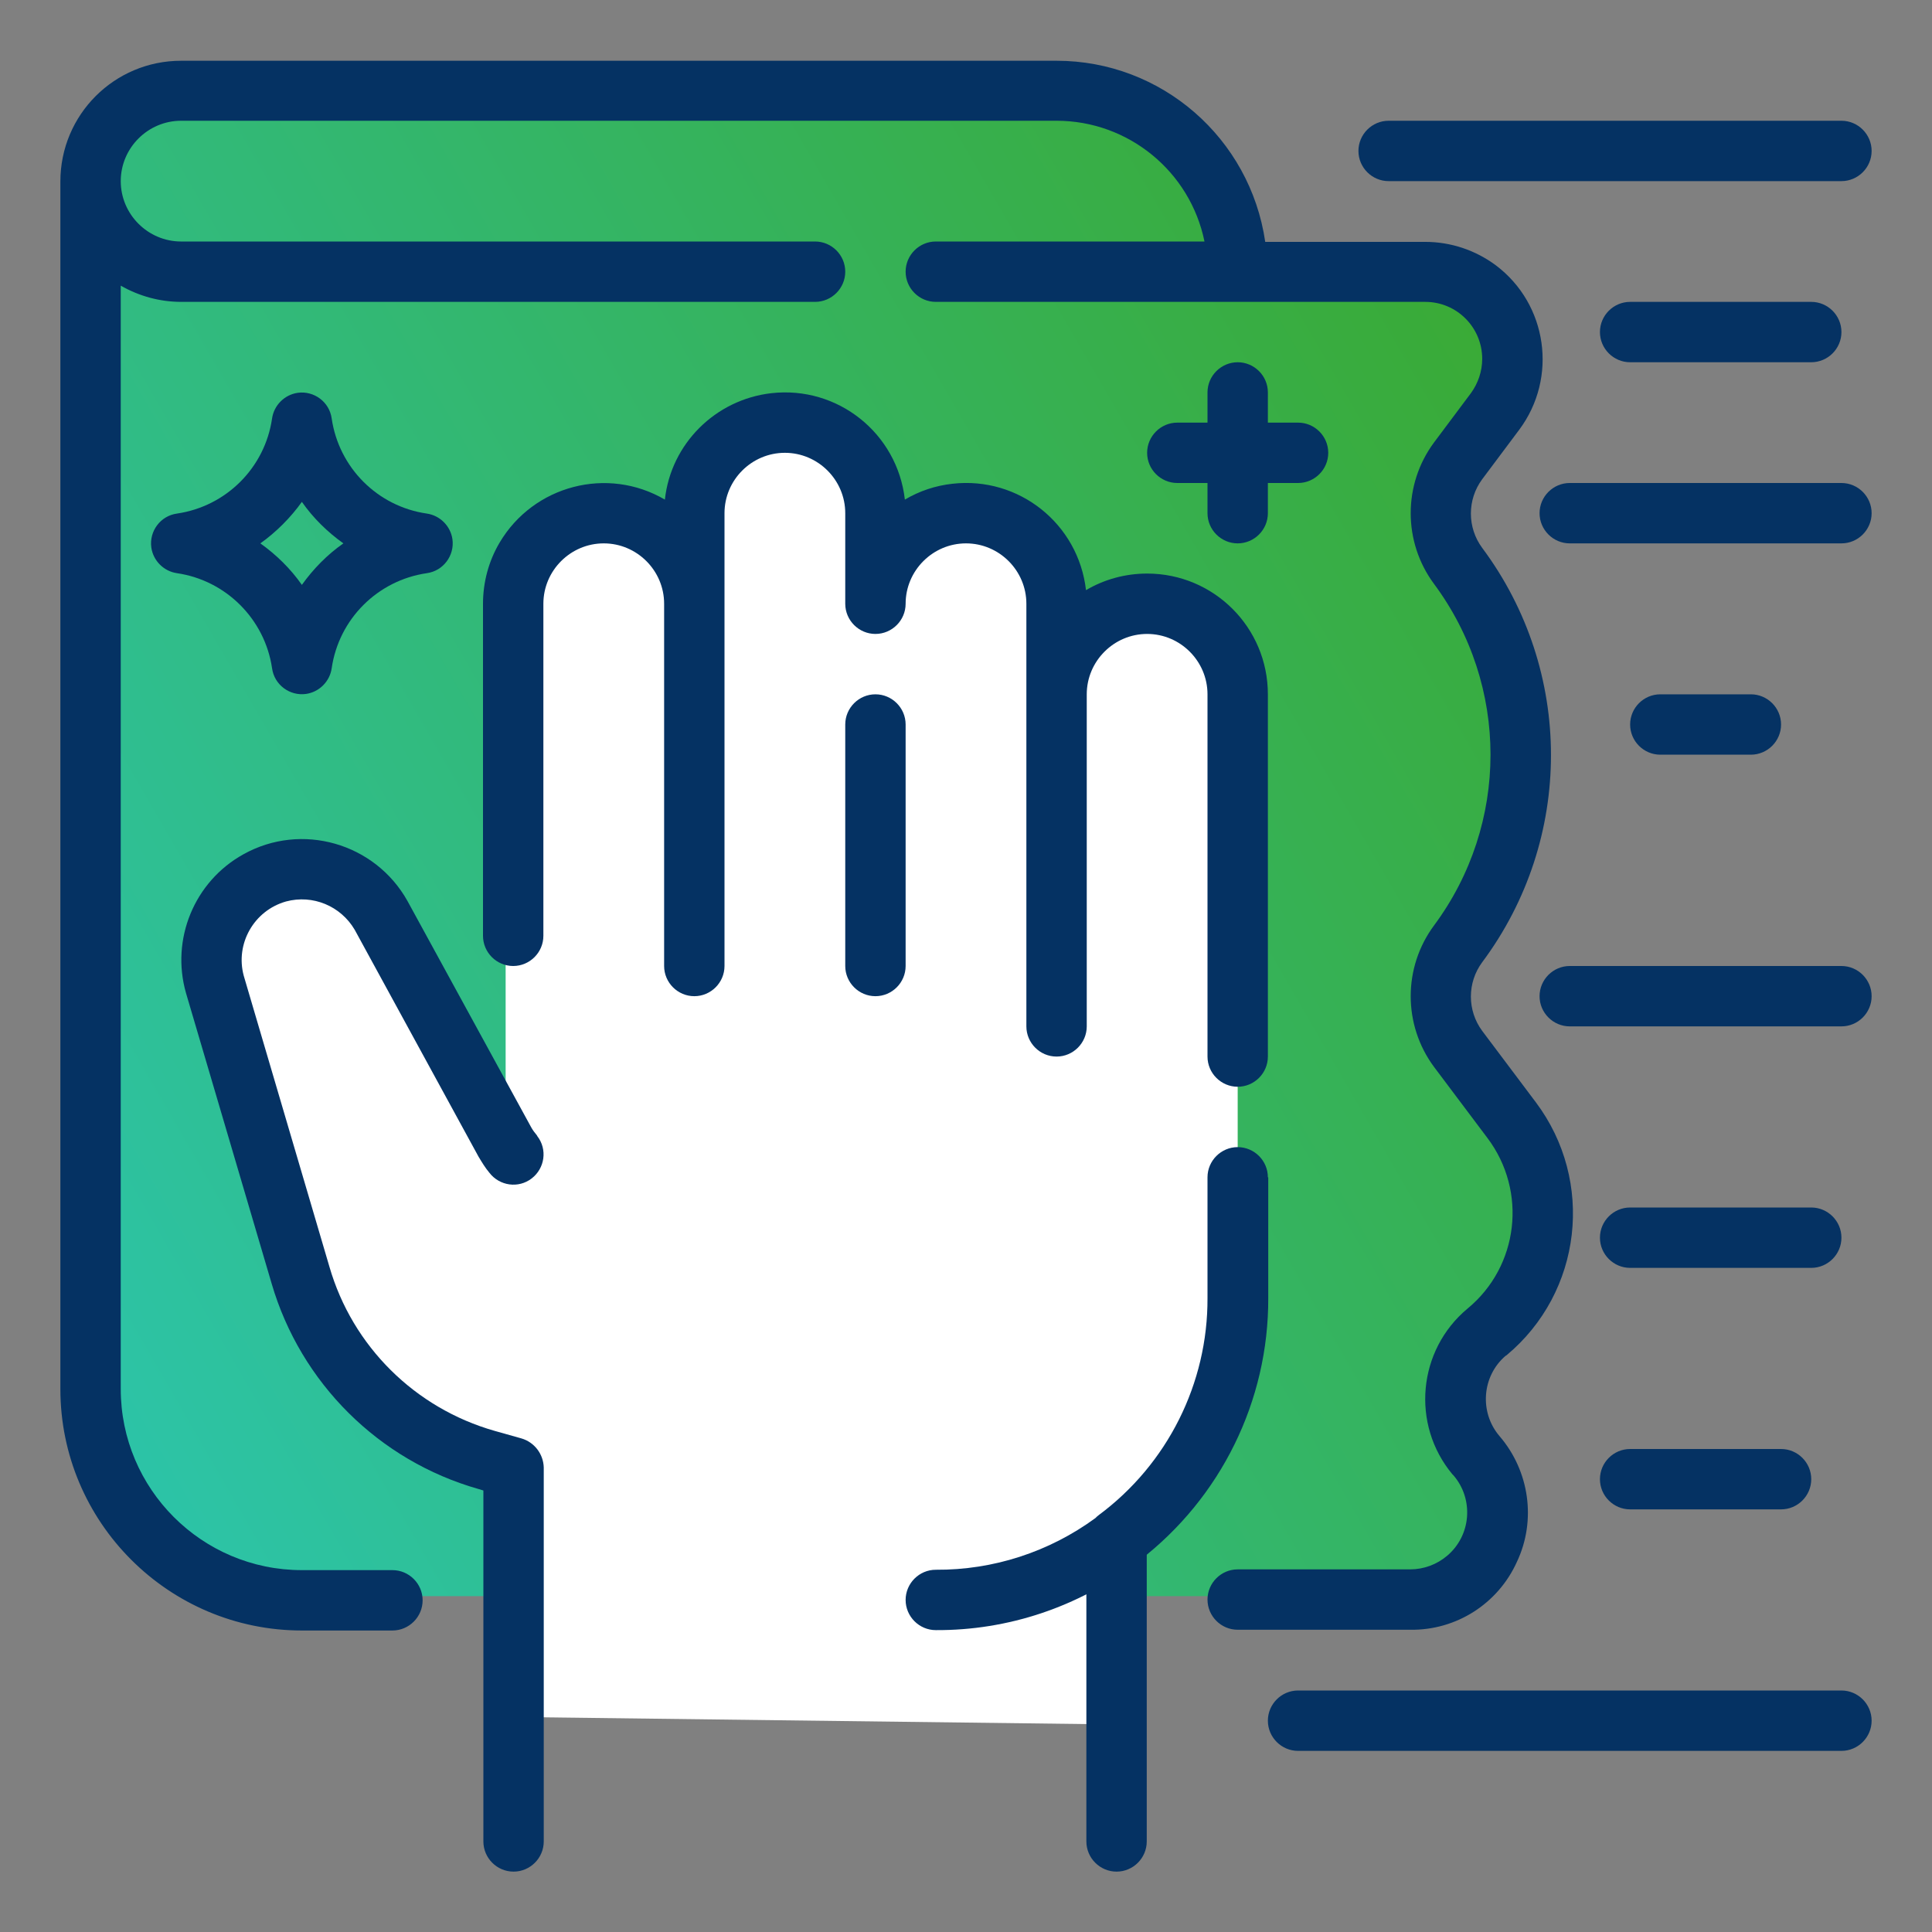 <?xml version="1.0" encoding="utf-8"?>
<!-- Generator: Adobe Illustrator 25.2.3, SVG Export Plug-In . SVG Version: 6.00 Build 0)  -->
<svg version="1.1" id="Ebene_1" xmlns="http://www.w3.org/2000/svg" xmlns:xlink="http://www.w3.org/1999/xlink" x="0px" y="0px"
	 viewBox="0 0 512 512" style="enable-background:new 0 0 512 512;" xml:space="preserve">
<rect x="0" y="0" width="512" height="512" fill="#808080" stroke="none"/>
<style type="text/css">
	.st0{fill:url(#SVGID_1_);}
	.st1{fill:#FFFFFF;}
	.st2{fill:#053263;}
</style>
<linearGradient id="SVGID_1_" gradientUnits="userSpaceOnUse" x1="-0.978" y1="343.076" x2="410.091" y2="105.746">
	<stop  offset="0" style="stop-color:#2CC4A9"/>
	<stop  offset="1" style="stop-color:#3AAA35"/>
</linearGradient>
<polygon class="st0" points="25,377 25,271 25,151 21,56 29,26 49,24 161,24 290,26 316,38 324,56 328,70 374,72 394,79 401,90 
	398,107 384,124 382,137 387,154 398,172 403,201 400,223 389,246 383,261 389,282 404,303 409,324 402,343 389,358 385,373 
	393,390 395,407 385,420 352,424 328,423 99,423 63,422 43,412 29,395 "/>
<polygon class="st1" points="135,455 137,391 116,382 85,353 62,289 57,245 72,228 91,232 110,258 134,304 134,240 136,162 142,140 
	161,136 178,144 194,117 210,111 223,117 231,130 234,147 250,135 267,137 278,149 280,167 298,160 314,162 327,172 330,203 
	329,261 328,279 328,325 327,357 319,378 305,399 288,412.2 297,422 296,457 "/>
<g>
	<path class="st2" d="M402,413.9c5.2-11,3.3-24.1-4.6-33.3c-5.4-6.3-4.7-15.9,1.6-21.3c0.1,0,0.1-0.1,0.2-0.1
		c20.1-16.7,23.5-46.2,7.8-67.1l-14.2-18.9c-4-5.4-4-12.8,0-18.2c24.3-32.6,24.3-77.2,0-109.8c-4-5.4-4-12.8,0-18.2l9.8-13.1
		c10.3-13.8,7.5-33.3-6.2-43.6c-5.4-4-11.9-6.2-18.7-6.2h-42.4c-4-27.5-27.5-48-55.3-48H48c-17.7,0-32,14.3-32,32v320
		c0,35.3,28.7,64,64,64h24c4.4,0,8-3.6,8-8s-3.6-8-8-8H80c-26.5,0-48-21.5-48-48V75.7c4.9,2.8,10.4,4.3,16,4.3h168c4.4,0,8-3.6,8-8
		s-3.6-8-8-8H48c-8.8,0-16-7.2-16-16s7.2-16,16-16h232c19,0,35.4,13.4,39.2,32H248c-4.4,0-8,3.6-8,8s3.6,8,8,8h129.7
		c8.4,0,15.1,6.8,15.1,15.1c0,3.3-1.1,6.5-3,9.1l-9.8,13.1c-8.2,11.1-8.2,26.3,0,37.4c20,26.9,20,63.7,0,90.6
		c-8.2,11.1-8.2,26.3,0,37.4l14.2,18.9c10.6,14.1,8.3,34-5.3,45.2c-13.2,11-15,30.7-4,43.9c0.1,0.1,0.2,0.2,0.3,0.3
		c5.4,6.3,4.7,15.9-1.7,21.3c-2.7,2.3-6.2,3.6-9.8,3.6H328c-4.4,0-8,3.6-8,8s3.6,8,8,8h45.7C385.9,432.1,397,425,402,413.9z"/>
	<path class="st2" d="M138.2,381.2l-7.1-2c-21.1-6-37.7-22.4-43.8-43.5l-22.7-77.1c-2.3-8.5,2.7-17.3,11.2-19.7
		c7.1-1.9,14.5,1.2,18.2,7.5l32.8,60.1c0.9,1.5,1.8,3,2.9,4.3c2.7,3.5,7.7,4.2,11.2,1.5c3.5-2.7,4.2-7.7,1.5-11.2
		c0-0.1-0.1-0.1-0.1-0.2c-0.6-0.7-1.1-1.4-1.5-2.1L108,238.8c-8.6-15.4-28.1-21-43.5-12.4c-13,7.2-19.3,22.5-15.2,36.8l22.7,77
		c7.7,26.3,28.4,46.9,54.8,54.4l1.3,0.4V488c0,4.4,3.6,8,8,8s8-3.6,8-8v-99.1C144,385.3,141.6,382.2,138.2,381.2z"/>
	<path class="st2" d="M224,136v24c0,4.4,3.6,8,8,8s8-3.6,8-8c0-8.8,7.2-16,16-16c8.8,0,16,7.2,16,16v112c0,4.4,3.6,8,8,8s8-3.6,8-8
		v-88c0-8.8,7.2-16,16-16s16,7.2,16,16v96c0,4.4,3.6,8,8,8s8-3.6,8-8v-96c0-17.7-14.3-32-32-32c-5.7,0-11.3,1.5-16.2,4.4
		c-2-17.6-17.8-30.2-35.4-28.2c-4.5,0.5-8.7,1.9-12.6,4.2c-2-17.6-17.8-30.2-35.4-28.2c-14.8,1.7-26.6,13.4-28.2,28.2
		c-15.2-8.9-34.8-3.8-43.8,11.4c-2.9,4.9-4.4,10.5-4.4,16.2v88c0,4.4,3.6,8,8,8s8-3.6,8-8v-88c0-8.8,7.2-16,16-16s16,7.2,16,16v96
		c0,4.4,3.6,8,8,8s8-3.6,8-8V136c0-8.8,7.2-16,16-16S224,127.2,224,136z"/>
	<path class="st2" d="M336,312c0-4.4-3.6-8-8-8s-8,3.6-8,8v32c0.1,22.6-10.6,44-28.8,57.5c-0.3,0.2-0.6,0.5-0.9,0.8
		c-12.3,9-27.1,13.8-42.3,13.7c-4.4,0-8,3.6-8,8s3.6,8,8,8c19.1,0.1,37.6-6.1,52.9-17.6c0.3-0.3,0.7-0.5,1-0.8
		c21.6-16.6,34.3-42.3,34.2-69.6V312z"/>
	<path class="st2" d="M232,184c-4.4,0-8,3.6-8,8v64c0,4.4,3.6,8,8,8s8-3.6,8-8v-64C240,187.6,236.4,184,232,184z"/>
	<path class="st2" d="M368,48h120c4.4,0,8-3.6,8-8s-3.6-8-8-8H368c-4.4,0-8,3.6-8,8S363.6,48,368,48z"/>
	<path class="st2" d="M488,128h-72c-4.4,0-8,3.6-8,8s3.6,8,8,8h72c4.4,0,8-3.6,8-8S492.4,128,488,128z"/>
	<path class="st2" d="M464,200c4.4,0,8-3.6,8-8s-3.6-8-8-8h-24c-4.4,0-8,3.6-8,8s3.6,8,8,8H464z"/>
	<path class="st2" d="M488,256h-72c-4.4,0-8,3.6-8,8s3.6,8,8,8h72c4.4,0,8-3.6,8-8S492.4,256,488,256z"/>
	<path class="st2" d="M432,336h48c4.4,0,8-3.6,8-8s-3.6-8-8-8h-48c-4.4,0-8,3.6-8,8S427.6,336,432,336z"/>
	<path class="st2" d="M432,400h40c4.4,0,8-3.6,8-8s-3.6-8-8-8h-40c-4.4,0-8,3.6-8,8S427.6,400,432,400z"/>
	<path class="st2" d="M488,448H344c-4.4,0-8,3.6-8,8s3.6,8,8,8h144c4.4,0,8-3.6,8-8S492.4,448,488,448z"/>
	<path class="st2" d="M432,80c-4.4,0-8,3.6-8,8s3.6,8,8,8h48c4.4,0,8-3.6,8-8s-3.6-8-8-8H432z"/>
	<path class="st2" d="M72.1,177.1c0.6,4.4,4.7,7.4,9,6.8c3.5-0.5,6.3-3.3,6.8-6.8c1.9-13.1,12.2-23.3,25.2-25.2
		c4.4-0.6,7.4-4.7,6.8-9c-0.5-3.5-3.3-6.3-6.8-6.8c-13.1-1.9-23.3-12.2-25.2-25.2c-0.6-4.4-4.7-7.4-9-6.8c-3.5,0.5-6.3,3.3-6.8,6.8
		c-1.9,13.1-12.2,23.3-25.2,25.2c-4.4,0.6-7.4,4.7-6.8,9c0.5,3.5,3.3,6.3,6.8,6.8C59.9,153.8,70.2,164.1,72.1,177.1z M80,133
		c3,4.3,6.8,8,11,11c-4.3,3-8,6.8-11,11c-3-4.3-6.8-8-11-11C73.2,141,77,137.2,80,133z"/>
	<path class="st2" d="M328,96c-4.4,0-8,3.6-8,8v8h-8c-4.4,0-8,3.6-8,8s3.6,8,8,8h8v8c0,4.4,3.6,8,8,8s8-3.6,8-8v-8h8
		c4.4,0,8-3.6,8-8s-3.6-8-8-8h-8v-8C336,99.6,332.4,96,328,96z"/>
</g>
<path class="st2" d="M303.3,405.3L303.3,405.3c-0.1,0.1-0.2,0.1-0.3,0.2c-0.6,0.5-1.2,1-1.9,1.4l0,0c-0.5,0.5-1.1,0.9-1.7,1.2v0
	l-0.2,0.1c-1.7,1.2-3.5,2.2-5.5,2.8c-0.2,0.1-0.4,0.1-0.6,0.1c-1.1,0.6-2.4,0.9-3.6,0.9l-0.8-0.1l-0.8,0.1V488c0,4.4,3.6,8,8,8
	s8-3.6,8-8v-80.1c0-0.9-0.2-1.8-0.5-2.7L303.3,405.3z"/>
</svg>
